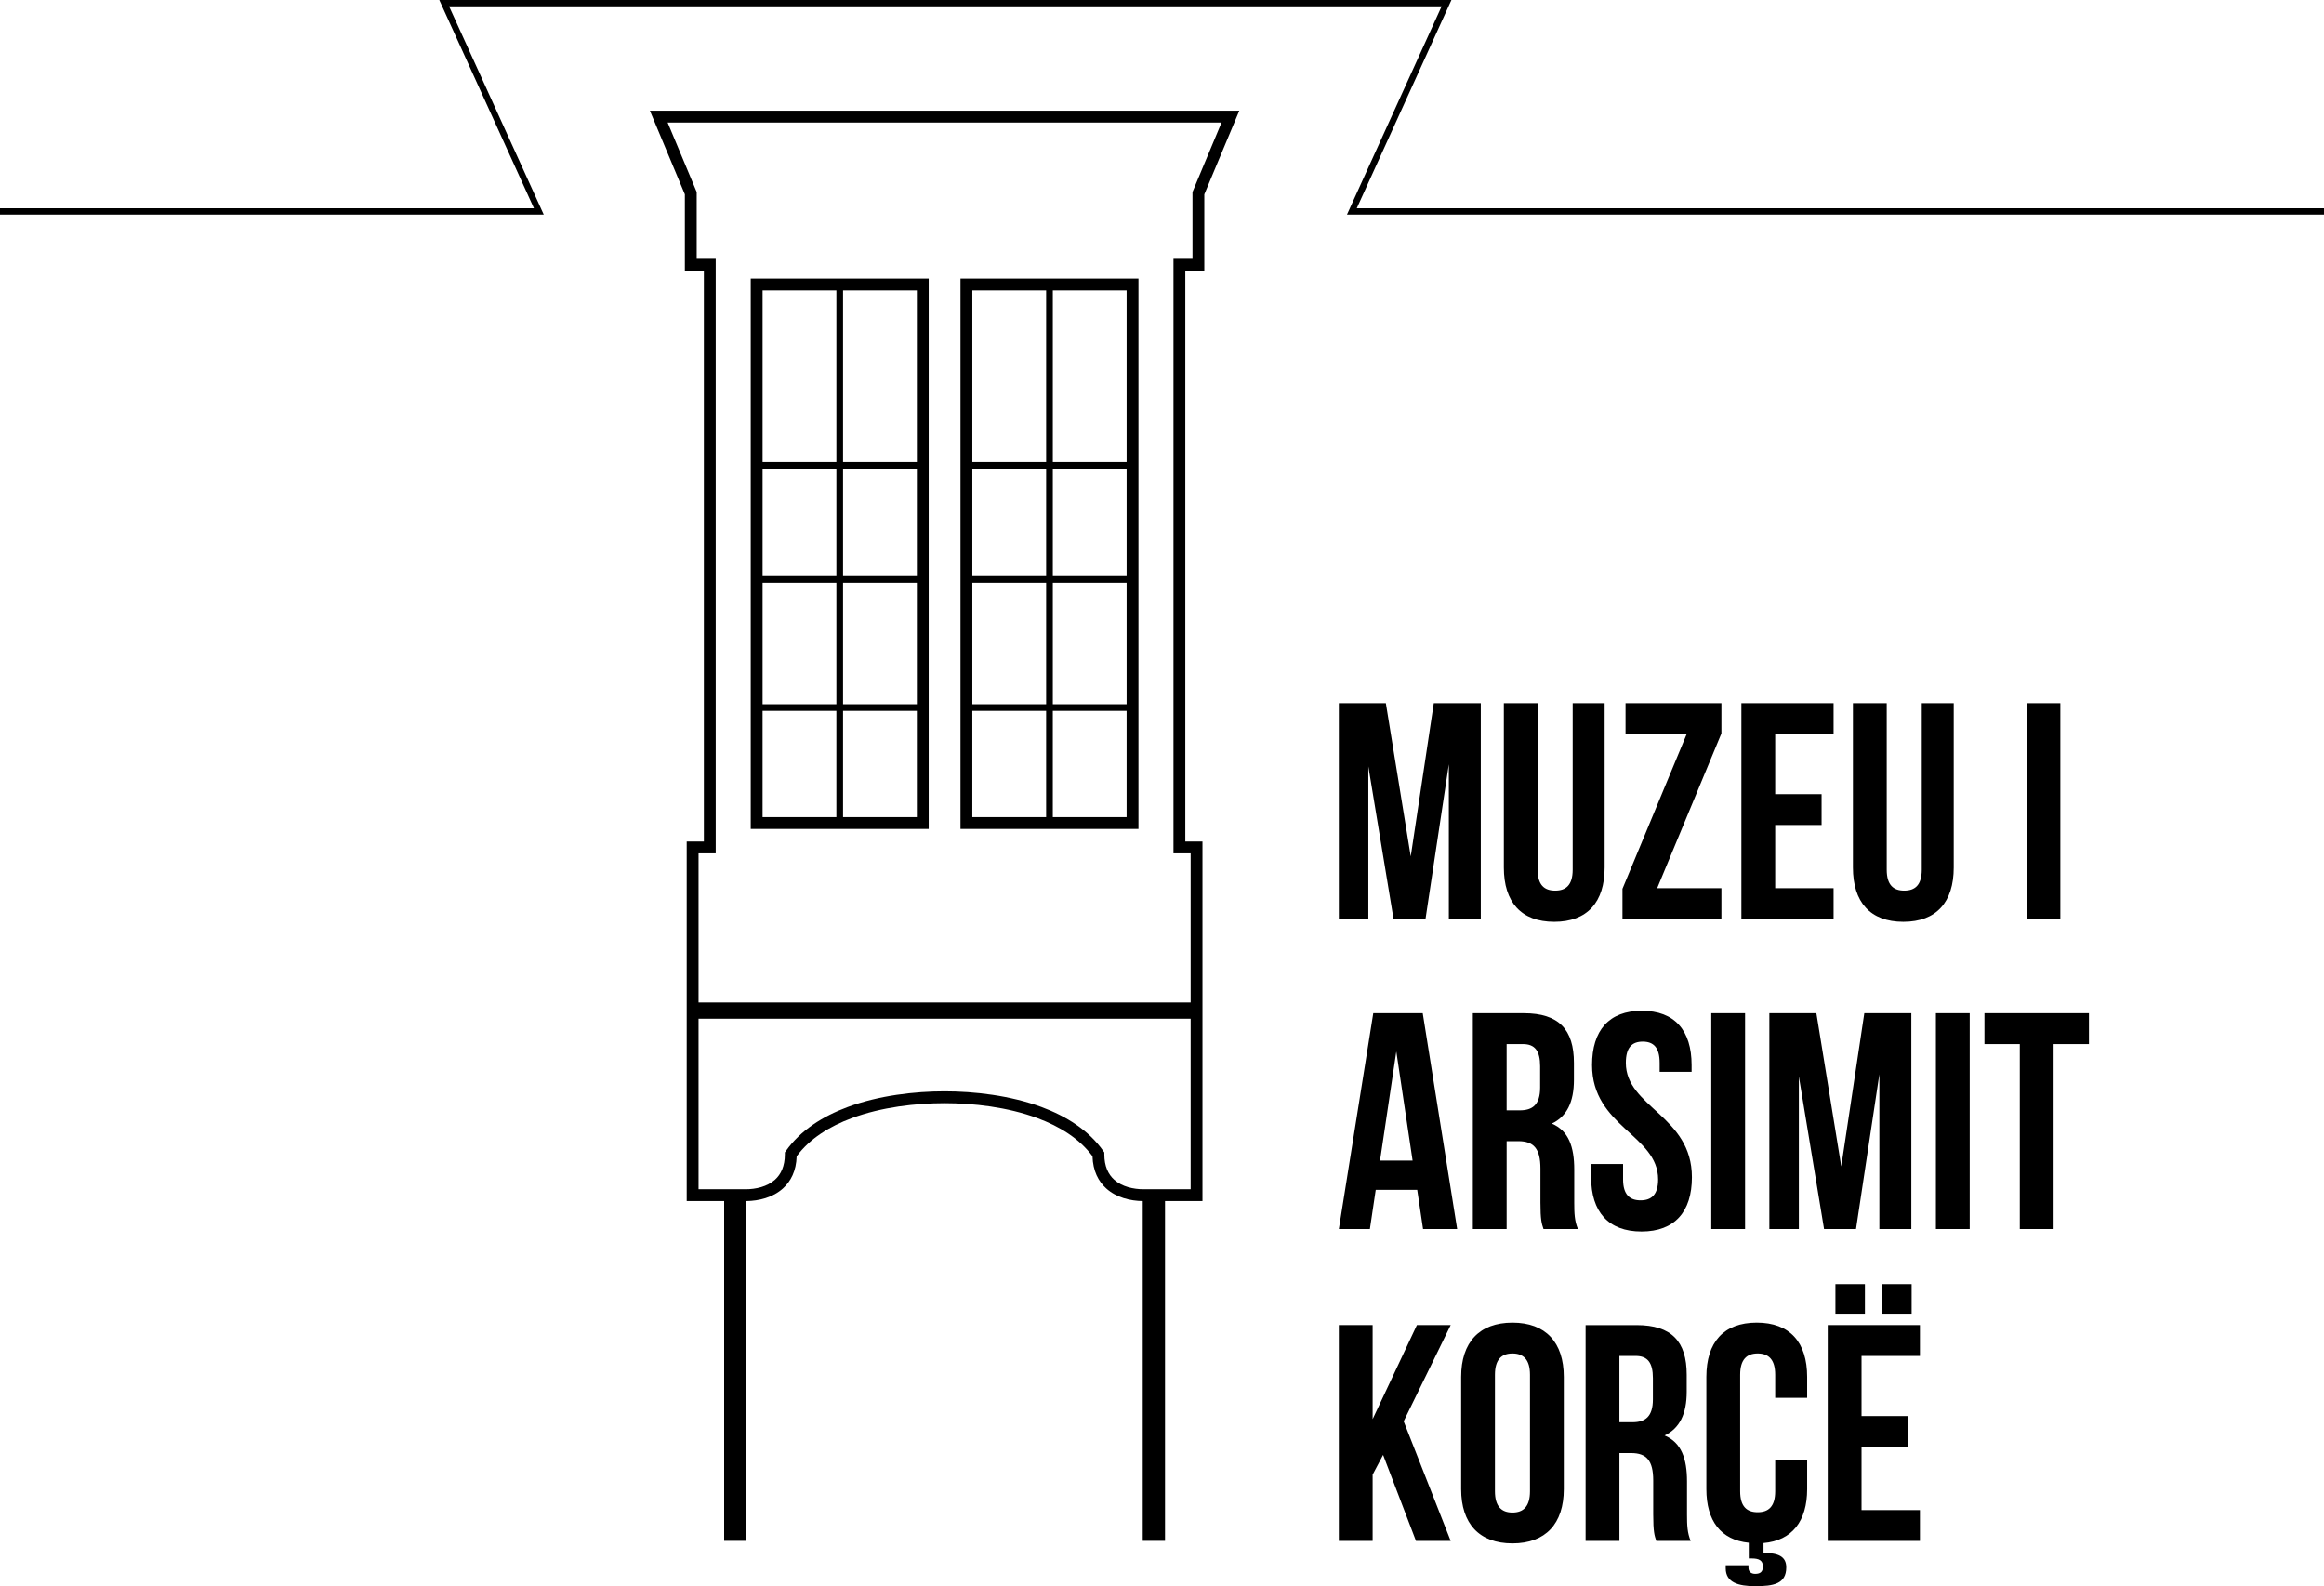<?xml version="1.0" encoding="UTF-8"?> <svg xmlns="http://www.w3.org/2000/svg" xmlns:xlink="http://www.w3.org/1999/xlink" version="1.1" id="Layer_1" x="0px" y="0px" width="250px" height="170.622px" viewBox="0 0 250 170.622" style="enable-background:new 0 0 250 170.622;" xml:space="preserve"> <g> <g> <path style="fill-rule:evenodd;clip-rule:evenodd;" d="M149.081,75.643h-5.057v23.211h3.174V82.441l2.71,16.413h3.438 l2.511-16.646v16.646h3.438V75.643h-5.058l-2.479,16.48L149.081,75.643L149.081,75.643z M161.774,75.643v17.674 c0,3.713,1.852,5.836,5.422,5.836s5.421-2.123,5.421-5.836V75.643h-3.438v17.906c0,1.657-0.728,2.254-1.885,2.254 c-1.156,0-1.884-0.597-1.884-2.254V75.643H161.774L161.774,75.643z M174.865,75.643v3.316h6.578l-6.909,16.646v3.249h10.645 v-3.315h-6.91l6.91-16.646v-3.25H174.865L174.865,75.643z M190.963,78.959h6.281v-3.316h-9.917v23.211h9.917v-3.315h-6.281v-6.798 h4.991v-3.316h-4.991V78.959L190.963,78.959z M199.326,75.643v17.674c0,3.713,1.851,5.836,5.421,5.836 c3.569,0,5.421-2.123,5.421-5.836V75.643h-3.438v17.906c0,1.657-0.728,2.254-1.885,2.254s-1.884-0.597-1.884-2.254V75.643H199.326 L199.326,75.643z M218.002,98.854h3.636V75.643h-3.636V98.854z"></path> <path style="fill-rule:evenodd;clip-rule:evenodd;" d="M153.049,108.989h-5.321l-3.703,23.212h3.339l0.628-4.212h4.463 l0.628,4.212h3.669L153.049,108.989L153.049,108.989z M150.205,113.101l1.753,11.738h-3.504L150.205,113.101L150.205,113.101z M169.742,132.201c-0.364-0.862-0.396-1.692-0.396-2.818V125.8c0-2.42-0.596-4.178-2.414-4.939c1.62-0.764,2.381-2.321,2.381-4.71 v-1.823c0-3.581-1.62-5.339-5.389-5.339h-5.486v23.212h3.636v-9.45h1.256c1.652,0,2.38,0.795,2.38,2.95v3.648 c0,1.89,0.132,2.255,0.33,2.852H169.742L169.742,132.201z M163.825,112.305c1.289,0,1.852,0.729,1.852,2.387v2.288 c0,1.857-0.827,2.454-2.183,2.454h-1.421v-7.129H163.825L163.825,112.305z M171.263,114.56c0,6.631,7.107,7.526,7.107,12.301 c0,1.659-0.729,2.255-1.885,2.255c-1.157,0-1.885-0.596-1.885-2.255v-1.657h-3.438v1.426c0,3.714,1.852,5.836,5.421,5.836 c3.57,0,5.422-2.122,5.422-5.836c0-6.631-7.107-7.526-7.107-12.302c0-1.658,0.661-2.287,1.817-2.287 c1.158,0,1.819,0.629,1.819,2.287v0.962h3.438v-0.729c0-3.714-1.818-5.837-5.355-5.837S171.263,110.846,171.263,114.56 L171.263,114.56L171.263,114.56z M184.088,132.201h3.636v-23.212h-3.636V132.201L184.088,132.201z M195.393,108.989h-5.058v23.212 h3.174v-16.414l2.711,16.414h3.438l2.512-16.646v16.646h3.438v-23.212h-5.058l-2.479,16.479L195.393,108.989L195.393,108.989z M208.251,132.201h3.637v-23.212h-3.637V132.201L208.251,132.201z M213.474,112.305h3.802v19.896h3.637v-19.896h3.801v-3.316 h-11.239V112.305z"></path> <path style="fill-rule:evenodd;clip-rule:evenodd;" d="M152.322,165.747h3.734l-5.058-12.864l5.058-10.347h-3.636l-4.761,10.113 v-10.113h-3.636v23.211h3.636v-7.129l1.125-2.122L152.322,165.747L152.322,165.747z M160.816,147.875 c0-1.658,0.728-2.288,1.885-2.288c1.156,0,1.884,0.63,1.884,2.288v12.534c0,1.657-0.728,2.288-1.884,2.288 c-1.157,0-1.885-0.631-1.885-2.288V147.875L160.816,147.875z M157.181,160.176c0,3.714,1.95,5.836,5.521,5.836 c3.569,0,5.521-2.122,5.521-5.836v-12.07c0-3.714-1.951-5.835-5.521-5.835c-3.57,0-5.521,2.121-5.521,5.835V160.176 L157.181,160.176z M181.873,165.747c-0.363-0.862-0.396-1.69-0.396-2.818v-3.58c0-2.422-0.596-4.179-2.413-4.941 c1.619-0.763,2.38-2.321,2.38-4.708v-1.824c0-3.581-1.62-5.339-5.388-5.339h-5.488v23.211h3.637v-9.449h1.257 c1.652,0,2.38,0.796,2.38,2.95v3.647c0,1.891,0.132,2.255,0.33,2.852H181.873L181.873,165.747z M175.956,145.852 c1.289,0,1.851,0.729,1.851,2.388v2.288c0,1.856-0.825,2.453-2.182,2.453h-1.421v-7.129H175.956L175.956,145.852z M190.963,157.093v3.315c0,1.657-0.727,2.255-1.885,2.255c-1.156,0-1.883-0.598-1.883-2.255v-12.534 c0-1.658,0.727-2.288,1.883-2.288c1.158,0,1.885,0.63,1.885,2.288v2.486h3.438v-2.255c0-3.714-1.852-5.835-5.422-5.835 s-5.42,2.121-5.42,5.835v12.07c0,3.416,1.554,5.471,4.562,5.77v1.69h0.33c0.793,0,1.19,0.233,1.19,0.863 c0,0.563-0.265,0.796-0.827,0.796c-0.363,0-0.727-0.167-0.727-0.664v-0.265h-2.446v0.332c0,1.524,1.354,1.923,3.173,1.923 c1.951,0,3.339-0.232,3.339-2.023c0-1.16-0.826-1.558-2.446-1.558v-1.062c3.074-0.266,4.694-2.354,4.694-5.803v-3.083H190.963 L190.963,157.093z M200.251,145.852h6.282v-3.316h-9.918v23.211h9.918v-3.315h-6.282v-6.797h4.992v-3.316h-4.992V145.852 L200.251,145.852z M197.442,138.126v3.183h3.173v-3.183H197.442L197.442,138.126z M202.467,138.126v3.183h3.173v-3.183H202.467z"></path> </g> <path style="fill-rule:evenodd;clip-rule:evenodd;" d="M103.323,29.959h19.145v59.206h-19.145V29.959L103.323,29.959z M121.194,75.75V62.69h-7.939v13.06H121.194L121.194,75.75z M112.537,75.75V62.69h-7.939v13.06H112.537L112.537,75.75z M104.597,76.467v11.424h7.939V76.467H104.597L104.597,76.467z M113.254,76.467v11.424h7.939V76.467H113.254L113.254,76.467z M121.194,61.971V50.41h-7.939v11.562H121.194L121.194,61.971z M112.537,61.971V50.41h-7.939v11.562H112.537L112.537,61.971z M121.194,49.691V31.234h-7.939v18.457H121.194L121.194,49.691z M112.537,49.691V31.234h-7.939v18.457H112.537L112.537,49.691z M80.759,29.959h19.144v59.206H80.759V29.959L80.759,29.959z M98.63,75.75V62.69H90.69v13.06H98.63L98.63,75.75z M89.973,75.75 V62.69h-7.939v13.06H89.973L89.973,75.75z M82.033,76.467v11.424h7.939V76.467H82.033L82.033,76.467z M90.69,76.467v11.424h7.939 V76.467H90.69L90.69,76.467z M98.63,61.971V50.41H90.69v11.562H98.63L98.63,61.971z M89.973,61.971V50.41h-7.939v11.562H89.973 L89.973,61.971z M98.63,49.691V31.234H90.69v18.457H98.63L98.63,49.691z M89.973,49.691V31.234h-7.939v18.457H89.973L89.973,49.691 z M101.613,13.181H71.82l3.126,7.476v7.182h2.046v63.956h-1.847v16.037h52.937V91.794h-1.848V27.838h2.046v-7.182l3.126-7.476 H101.613L101.613,13.181z M75.145,109.579v18.344h5.054c1.098,0,2.329-0.27,3.174-1.032c0.631-0.568,1.057-1.44,1.057-2.724v-0.2 l0.117-0.166c1.566-2.218,3.957-3.729,6.635-4.724c3.375-1.251,7.219-1.687,10.431-1.687s7.057,0.436,10.431,1.687 c2.679,0.994,5.069,2.506,6.635,4.724l0.117,0.166v0.2c0,1.283,0.426,2.155,1.057,2.724c0.845,0.763,2.076,1.032,3.174,1.032h5.055 v-18.344H75.145L75.145,109.579z M80.297,165.74v-36.544c1.336-0.017,2.84-0.378,3.926-1.36c0.847-0.763,1.43-1.88,1.477-3.46 c1.403-1.897,3.531-3.216,5.925-4.104c3.214-1.194,6.9-1.609,9.987-1.609s6.773,0.415,9.988,1.609 c2.394,0.888,4.522,2.206,5.925,4.104c0.047,1.58,0.631,2.697,1.477,3.46c1.087,0.982,2.59,1.344,3.926,1.36v36.544h2.397v-36.544 h4.029V90.52h-1.847V29.113h2.045v-8.207l3.764-8.999h-31.704H69.91l3.763,8.999v8.207h2.045V90.52h-1.847v38.676H77.9v36.544 H80.297z"></path> <polygon style="fill-rule:evenodd;clip-rule:evenodd;" points="250,23.081 144.898,23.081 155.082,0.678 48.308,0.678 58.492,23.081 0,23.081 0,22.402 57.438,22.402 47.255,0 156.136,0 145.952,22.402 250,22.402 "></polygon> </g> </svg> 